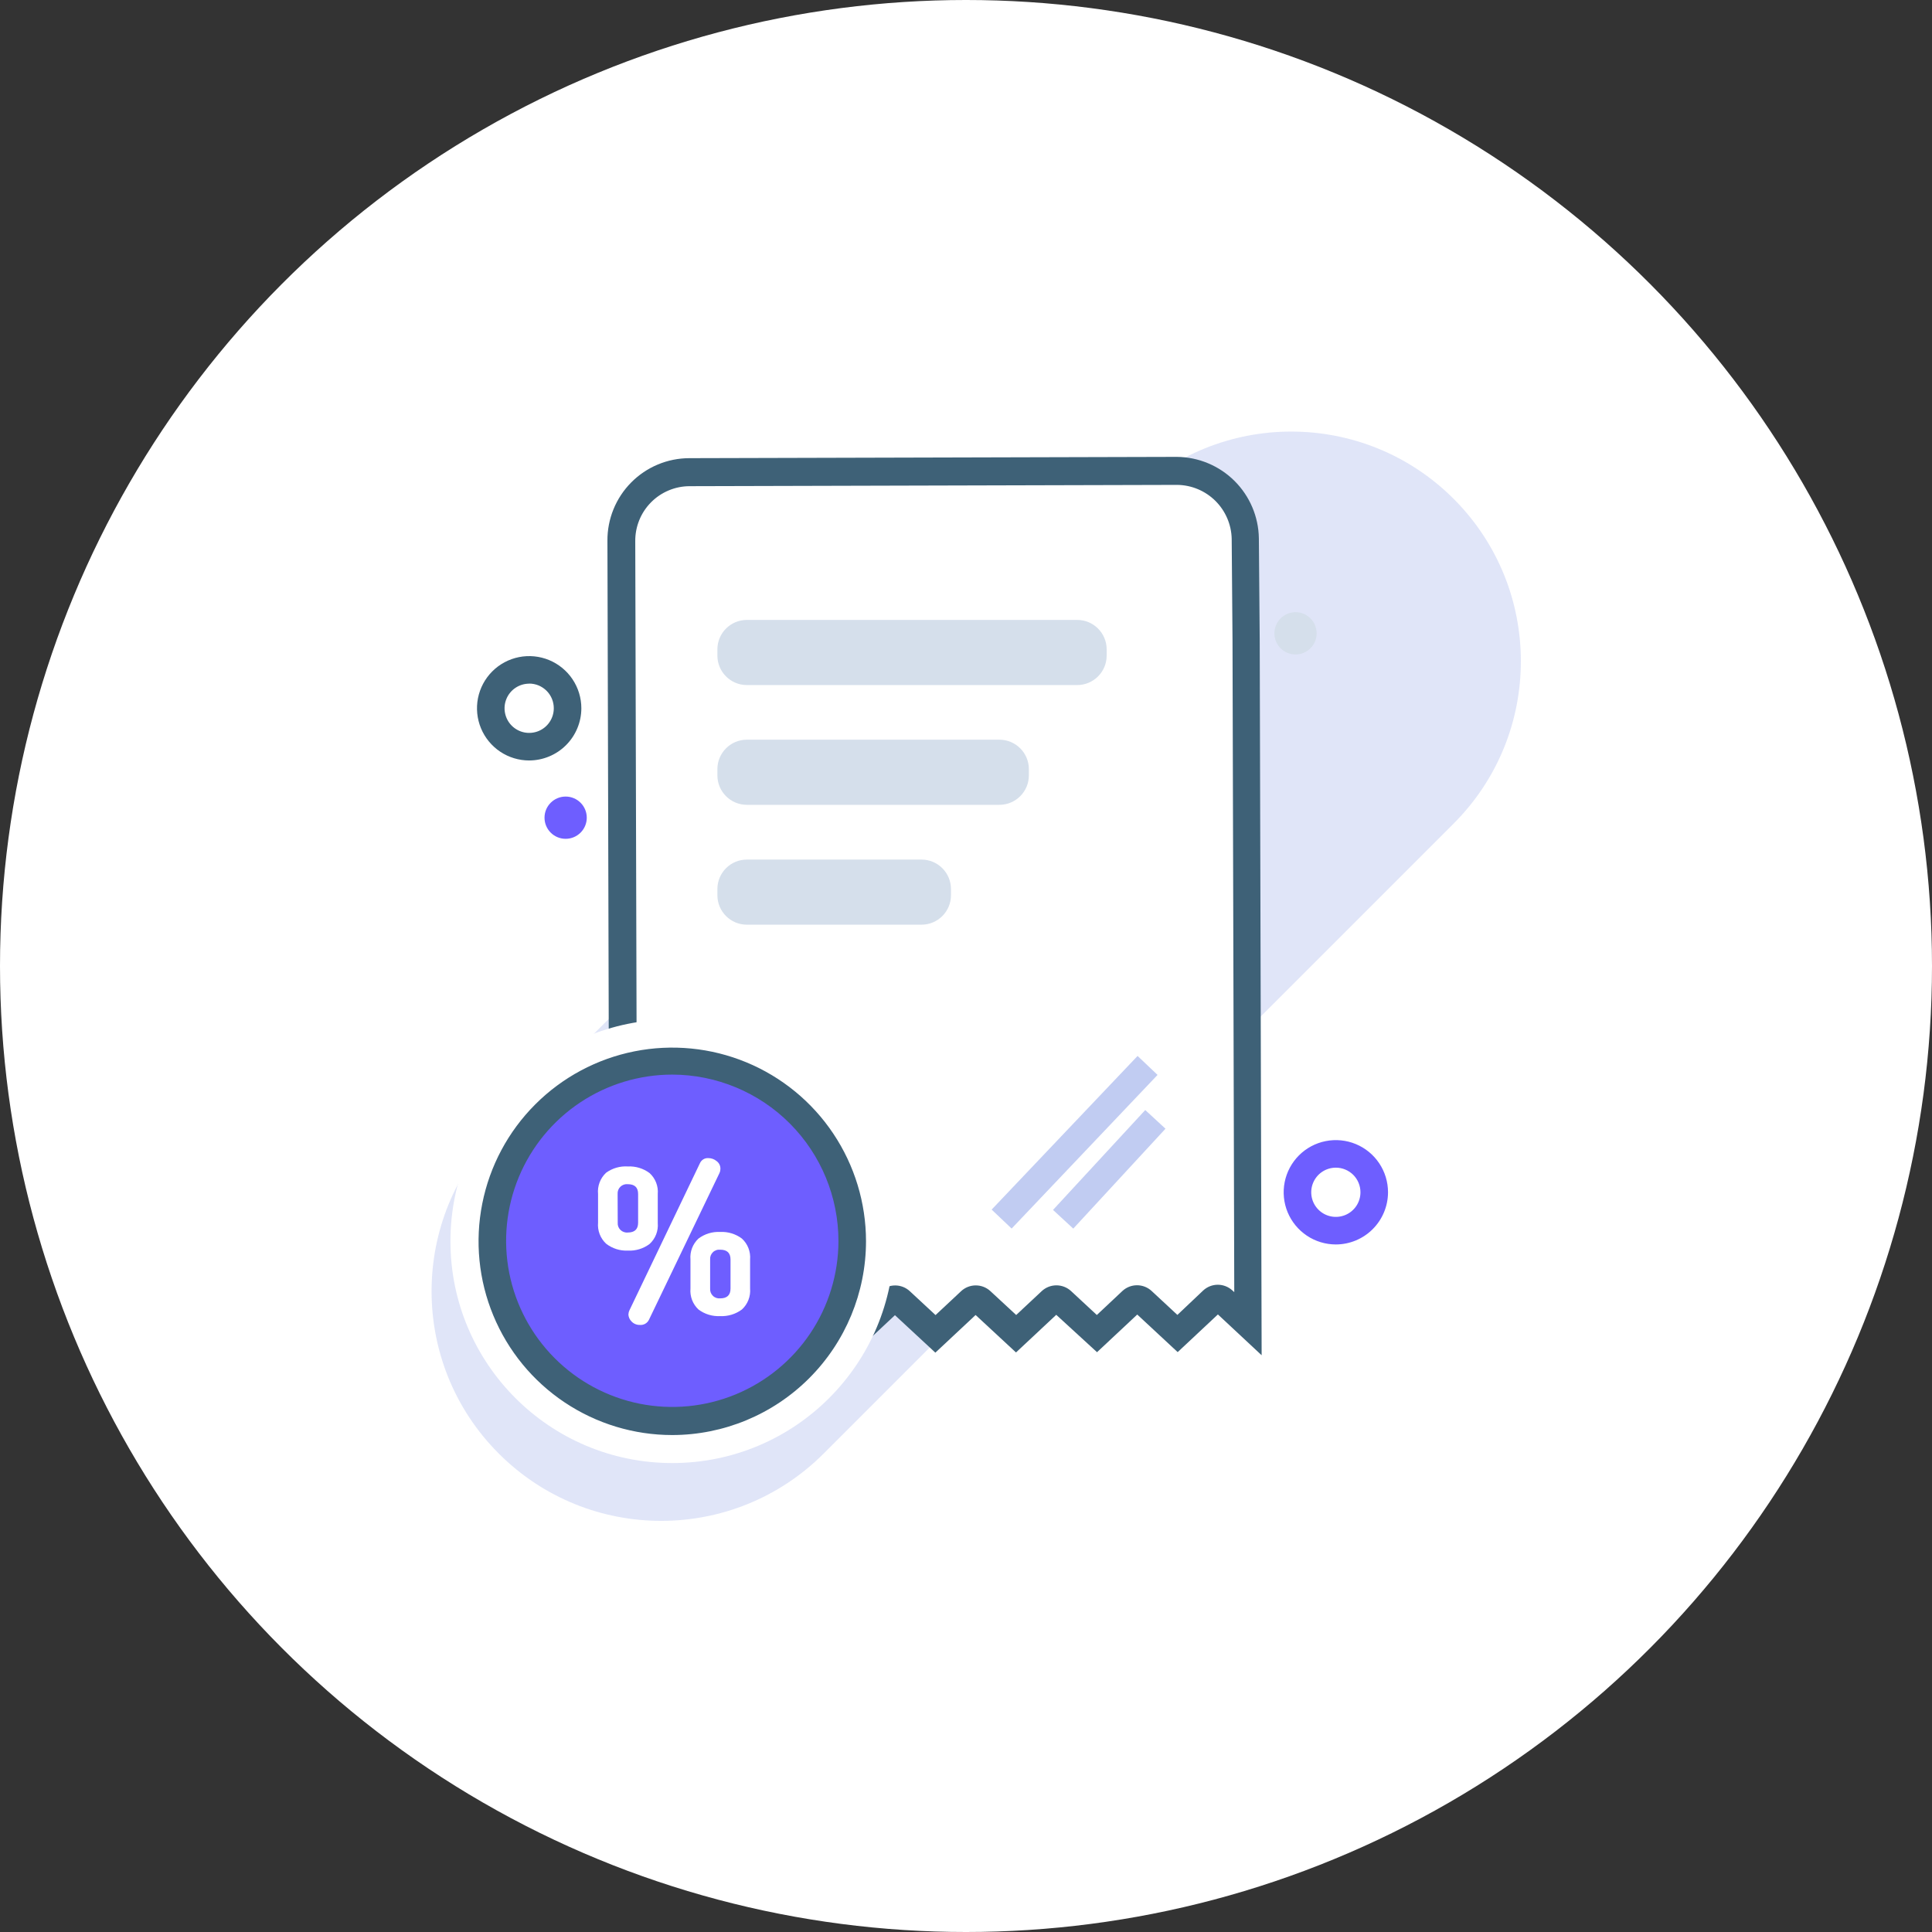 <svg width="94" height="94" viewBox="0 0 94 94" fill="none" xmlns="http://www.w3.org/2000/svg">
<rect x="0" y="0" width="94" height="94" fill="#333333" stroke="none"/>
<circle cx="47" cy="47" r="47" fill="white"/>
<g clip-path="url(#clip0_1168_279)">
<path opacity="0.15" d="M54.924 24.27L24.27 54.924C19.907 59.288 19.907 66.362 24.27 70.725C28.633 75.088 35.708 75.088 40.071 70.725L70.725 40.071C75.088 35.708 75.088 28.634 70.725 24.27C66.361 19.907 59.287 19.907 54.924 24.27Z" fill="#2F55D4"/>
<path d="M57.263 22.917C58.141 22.915 58.983 23.26 59.607 23.877C60.231 24.494 60.586 25.334 60.593 26.211L60.633 31.127L60.722 64.414L59.507 63.283C59.437 63.221 59.347 63.187 59.254 63.187C59.161 63.187 59.071 63.221 59.002 63.283L57.299 64.878L55.587 63.278C55.517 63.217 55.428 63.182 55.335 63.182C55.242 63.182 55.152 63.217 55.082 63.278L53.379 64.874L51.668 63.283C51.598 63.221 51.508 63.187 51.415 63.187C51.322 63.187 51.232 63.221 51.163 63.283L49.451 64.887L47.739 63.296C47.67 63.234 47.58 63.2 47.487 63.2C47.394 63.2 47.304 63.234 47.234 63.296L45.531 64.892L43.793 63.31C43.723 63.248 43.633 63.214 43.54 63.214C43.447 63.214 43.357 63.248 43.288 63.31L41.603 64.905L39.891 63.314C39.822 63.251 39.732 63.217 39.639 63.217C39.545 63.217 39.455 63.251 39.386 63.314L37.684 64.91L35.972 63.319C35.903 63.256 35.813 63.221 35.719 63.221C35.626 63.221 35.536 63.256 35.467 63.319L33.764 64.914L32.048 63.323C31.979 63.26 31.889 63.225 31.795 63.225C31.702 63.225 31.612 63.26 31.543 63.323L30.336 64.454L30.233 26.296C30.232 25.86 30.317 25.427 30.483 25.023C30.649 24.62 30.893 24.253 31.201 23.944C31.509 23.634 31.875 23.389 32.278 23.221C32.681 23.054 33.113 22.967 33.55 22.966L57.263 22.917Z" fill="#FF8DD9"/>
<path d="M57.263 22.917C58.141 22.915 58.983 23.26 59.607 23.877C60.231 24.494 60.586 25.334 60.593 26.211L60.633 31.127L60.722 64.414L59.507 63.283C59.437 63.221 59.347 63.187 59.254 63.187C59.161 63.187 59.071 63.221 59.002 63.283L57.299 64.878L55.587 63.278C55.517 63.217 55.428 63.182 55.335 63.182C55.242 63.182 55.152 63.217 55.082 63.278L53.379 64.874L51.668 63.283C51.598 63.221 51.508 63.187 51.415 63.187C51.322 63.187 51.232 63.221 51.163 63.283L49.451 64.887L47.739 63.296C47.67 63.234 47.58 63.2 47.487 63.2C47.394 63.2 47.304 63.234 47.234 63.296L45.531 64.892L43.793 63.31C43.723 63.248 43.633 63.214 43.54 63.214C43.447 63.214 43.357 63.248 43.288 63.31L41.603 64.905L39.891 63.314C39.822 63.251 39.732 63.217 39.639 63.217C39.545 63.217 39.455 63.251 39.386 63.314L37.684 64.91L35.972 63.319C35.903 63.256 35.813 63.221 35.719 63.221C35.626 63.221 35.536 63.256 35.467 63.319L33.764 64.914L32.048 63.323C31.979 63.26 31.889 63.225 31.795 63.225C31.702 63.225 31.612 63.26 31.543 63.323L30.336 64.454L30.233 26.296C30.232 25.86 30.317 25.427 30.483 25.023C30.649 24.62 30.893 24.253 31.201 23.944C31.509 23.634 31.875 23.389 32.278 23.221C32.681 23.054 33.113 22.967 33.55 22.966L57.263 22.917Z" fill="white"/>
<path d="M29.661 66.014L29.554 26.314C29.55 25.788 29.65 25.266 29.848 24.779C30.046 24.292 30.339 23.849 30.709 23.475C31.079 23.101 31.519 22.804 32.004 22.601C32.489 22.398 33.01 22.293 33.536 22.292L57.258 22.229C58.309 22.237 59.315 22.656 60.061 23.396C60.806 24.136 61.233 25.138 61.249 26.189L61.29 31.105L61.384 65.938L59.256 63.953L57.299 65.786L55.332 63.958L53.375 65.79L51.391 63.971L49.433 65.803L47.467 63.98L45.509 65.812L43.543 63.989L41.585 65.821L39.619 63.998L37.661 65.83L35.695 64.007L33.737 65.839L31.771 64.016L29.661 66.014ZM31.793 62.563C32.055 62.563 32.307 62.662 32.499 62.84L33.755 64.002L35.002 62.831C35.195 62.651 35.449 62.551 35.713 62.551C35.976 62.551 36.23 62.651 36.423 62.831L37.675 63.993L38.922 62.827C39.115 62.646 39.37 62.545 39.634 62.545C39.899 62.545 40.154 62.646 40.347 62.827L41.599 63.989L42.845 62.818C43.038 62.64 43.291 62.542 43.554 62.542C43.816 62.542 44.069 62.64 44.262 62.818L45.518 63.984L46.765 62.818C46.958 62.639 47.212 62.54 47.475 62.54C47.739 62.54 47.993 62.639 48.186 62.818L49.442 63.98L50.689 62.814C50.883 62.636 51.136 62.537 51.399 62.537C51.663 62.537 51.916 62.636 52.11 62.814L53.366 63.98L54.613 62.809C54.806 62.631 55.059 62.533 55.321 62.533C55.584 62.533 55.836 62.631 56.029 62.809L57.285 63.976L58.541 62.787C58.734 62.608 58.988 62.508 59.252 62.508C59.515 62.508 59.769 62.608 59.962 62.787L60.052 62.867L59.967 31.136L59.927 26.22C59.913 25.523 59.628 24.86 59.134 24.369C58.639 23.879 57.973 23.6 57.276 23.592L33.554 23.655C33.204 23.655 32.857 23.725 32.534 23.861C32.211 23.996 31.918 24.194 31.672 24.444C31.426 24.693 31.232 24.988 31.101 25.313C30.97 25.638 30.904 25.986 30.908 26.336L31.007 62.952L31.087 62.876C31.274 62.685 31.526 62.573 31.793 62.563Z" fill="#3E6177"/>
<path d="M25.746 37C25.244 37 24.753 36.851 24.336 36.572C23.919 36.293 23.593 35.896 23.401 35.432C23.209 34.969 23.159 34.458 23.256 33.966C23.355 33.473 23.596 33.021 23.951 32.666C24.306 32.311 24.759 32.069 25.251 31.971C25.743 31.873 26.254 31.924 26.718 32.116C27.181 32.308 27.578 32.633 27.857 33.051C28.136 33.468 28.285 33.959 28.285 34.461C28.284 35.134 28.016 35.779 27.54 36.255C27.064 36.731 26.419 36.998 25.746 37ZM25.746 33.263C25.509 33.263 25.278 33.334 25.081 33.465C24.884 33.597 24.73 33.784 24.64 34.003C24.549 34.222 24.525 34.462 24.572 34.695C24.618 34.927 24.732 35.141 24.899 35.308C25.067 35.475 25.28 35.59 25.513 35.636C25.745 35.682 25.986 35.658 26.205 35.568C26.424 35.477 26.61 35.324 26.742 35.127C26.874 34.93 26.944 34.698 26.944 34.461C26.945 34.303 26.914 34.147 26.854 34.001C26.794 33.855 26.706 33.723 26.595 33.611C26.483 33.5 26.351 33.411 26.206 33.35C26.06 33.29 25.904 33.259 25.746 33.259V33.263Z" fill="#3E6177"/>
<path d="M64.995 60.548C64.493 60.548 64.002 60.399 63.584 60.12C63.167 59.841 62.842 59.444 62.649 58.981C62.457 58.517 62.407 58.006 62.505 57.514C62.603 57.022 62.845 56.569 63.2 56.214C63.555 55.859 64.007 55.617 64.499 55.52C64.992 55.422 65.502 55.472 65.966 55.664C66.43 55.856 66.826 56.181 67.105 56.599C67.384 57.016 67.533 57.507 67.533 58.009C67.532 58.682 67.264 59.327 66.788 59.803C66.312 60.279 65.668 60.547 64.995 60.548ZM64.995 56.812C64.758 56.812 64.526 56.882 64.329 57.013C64.132 57.145 63.979 57.332 63.888 57.551C63.797 57.77 63.774 58.011 63.82 58.243C63.866 58.475 63.98 58.689 64.148 58.856C64.315 59.024 64.529 59.138 64.761 59.184C64.993 59.23 65.234 59.206 65.453 59.116C65.672 59.025 65.859 58.872 65.991 58.675C66.122 58.478 66.192 58.246 66.192 58.009C66.192 57.852 66.161 57.696 66.101 57.551C66.041 57.406 65.953 57.273 65.842 57.162C65.73 57.051 65.598 56.963 65.453 56.903C65.308 56.842 65.152 56.812 64.995 56.812Z" fill="#6E5EFF"/>
<path d="M27.521 40.812C28.088 40.812 28.549 40.352 28.549 39.784C28.549 39.216 28.088 38.756 27.521 38.756C26.953 38.756 26.493 39.216 26.493 39.784C26.493 40.352 26.953 40.812 27.521 40.812Z" fill="#6E5EFF"/>
<path d="M63.033 31.842C63.6 31.842 64.061 31.382 64.061 30.814C64.061 30.247 63.6 29.786 63.033 29.786C62.465 29.786 62.005 30.247 62.005 30.814C62.005 31.382 62.465 31.842 63.033 31.842Z" fill="#D5DFEB"/>
<path opacity="0.3" d="M55.348 51.376L48.248 58.852L49.22 59.775L56.32 52.299L55.348 51.376Z" fill="#2F55D4"/>
<path opacity="0.3" d="M55.721 54.008L51.234 58.868L52.219 59.777L56.706 54.917L55.721 54.008Z" fill="#2F55D4"/>
<path d="M52.41 30.162H36.338C35.546 30.162 34.904 30.804 34.904 31.596V31.896C34.904 32.688 35.546 33.331 36.338 33.331H52.41C53.202 33.331 53.844 32.688 53.844 31.896V31.596C53.844 30.804 53.202 30.162 52.41 30.162Z" fill="#D5DFEB"/>
<path d="M48.624 35.989H36.338C35.546 35.989 34.904 36.632 34.904 37.424V37.724C34.904 38.516 35.546 39.158 36.338 39.158H48.624C49.416 39.158 50.059 38.516 50.059 37.724V37.424C50.059 36.632 49.416 35.989 48.624 35.989Z" fill="#D5DFEB"/>
<path d="M44.834 41.822H36.338C35.546 41.822 34.904 42.464 34.904 43.256V43.556C34.904 44.348 35.546 44.99 36.338 44.99H44.834C45.627 44.99 46.269 44.348 46.269 43.556V43.256C46.269 42.464 45.627 41.822 44.834 41.822Z" fill="#D5DFEB"/>
<path d="M32.709 71.184C38.67 71.184 43.502 66.352 43.502 60.391C43.502 54.43 38.67 49.598 32.709 49.598C26.748 49.598 21.916 54.43 21.916 60.391C21.916 66.352 26.748 71.184 32.709 71.184Z" fill="white"/>
<path d="M33.08 69.147C37.916 69.147 41.835 65.227 41.835 60.391C41.835 55.556 37.916 51.636 33.08 51.636C28.245 51.636 24.325 55.556 24.325 60.391C24.325 65.227 28.245 69.147 33.08 69.147Z" fill="#6E5EFF"/>
<path d="M32.709 69.821C30.845 69.821 29.023 69.269 27.473 68.233C25.923 67.198 24.715 65.726 24.002 64.004C23.288 62.282 23.101 60.387 23.465 58.559C23.828 56.73 24.725 55.051 26.043 53.733C27.361 52.414 29.04 51.516 30.868 51.152C32.696 50.788 34.591 50.974 36.313 51.686C38.036 52.399 39.508 53.606 40.544 55.156C41.58 56.705 42.134 58.527 42.135 60.391C42.133 62.891 41.139 65.287 39.372 67.055C37.605 68.823 35.209 69.818 32.709 69.821ZM32.709 52.284C31.111 52.284 29.549 52.758 28.22 53.645C26.891 54.532 25.855 55.794 25.242 57.27C24.63 58.746 24.468 60.37 24.778 61.938C25.088 63.506 25.856 64.946 26.985 66.078C28.113 67.209 29.552 67.981 31.118 68.296C32.685 68.61 34.31 68.453 35.788 67.845C37.265 67.236 38.53 66.203 39.421 64.877C40.312 63.55 40.79 61.989 40.794 60.391C40.796 58.244 39.946 56.184 38.43 54.664C36.914 53.144 34.856 52.288 32.709 52.284Z" fill="#3E6177"/>
<path d="M29.098 59.489V58.094C29.079 57.903 29.105 57.709 29.173 57.53C29.241 57.35 29.35 57.188 29.491 57.057C29.797 56.836 30.17 56.728 30.546 56.753C30.926 56.734 31.301 56.848 31.605 57.075C31.745 57.203 31.854 57.362 31.923 57.538C31.992 57.715 32.019 57.905 32.003 58.094V59.507C32.019 59.695 31.992 59.886 31.923 60.062C31.854 60.239 31.745 60.397 31.605 60.525C31.301 60.753 30.926 60.867 30.546 60.847C30.166 60.864 29.792 60.745 29.491 60.512C29.352 60.383 29.244 60.223 29.176 60.046C29.108 59.868 29.081 59.678 29.098 59.489ZM30.055 59.489C30.05 59.554 30.059 59.619 30.082 59.681C30.105 59.742 30.142 59.797 30.189 59.843C30.235 59.888 30.292 59.923 30.354 59.944C30.415 59.966 30.481 59.974 30.546 59.967C30.88 59.967 31.047 59.807 31.047 59.489V58.094C31.047 57.775 30.88 57.616 30.546 57.616C30.481 57.609 30.415 57.616 30.352 57.637C30.29 57.658 30.233 57.693 30.186 57.738C30.138 57.784 30.101 57.84 30.078 57.901C30.055 57.963 30.045 58.029 30.05 58.094L30.055 59.489ZM30.578 63.935C30.58 63.87 30.597 63.806 30.627 63.748L34.054 56.597C34.089 56.518 34.147 56.451 34.22 56.406C34.294 56.361 34.38 56.341 34.466 56.347C34.613 56.347 34.755 56.399 34.868 56.494C34.927 56.538 34.975 56.595 35.007 56.661C35.039 56.727 35.054 56.801 35.051 56.874C35.051 56.939 35.038 57.003 35.011 57.062L31.574 64.213C31.534 64.295 31.47 64.363 31.39 64.408C31.31 64.453 31.218 64.472 31.127 64.463C31.053 64.465 30.979 64.451 30.911 64.422C30.842 64.394 30.78 64.351 30.729 64.297C30.681 64.251 30.642 64.194 30.615 64.132C30.588 64.07 30.574 64.003 30.573 63.935H30.578ZM33.594 62.693V61.281C33.578 61.093 33.604 60.903 33.671 60.727C33.739 60.55 33.845 60.391 33.983 60.262C34.286 60.034 34.659 59.92 35.038 59.94C35.417 59.92 35.792 60.034 36.097 60.262C36.237 60.39 36.346 60.548 36.414 60.725C36.483 60.902 36.511 61.092 36.495 61.281V62.693C36.511 62.882 36.483 63.072 36.414 63.249C36.346 63.425 36.237 63.584 36.097 63.712C35.792 63.939 35.417 64.053 35.038 64.034C34.659 64.054 34.286 63.94 33.983 63.712C33.845 63.583 33.739 63.424 33.671 63.247C33.604 63.071 33.578 62.881 33.594 62.693ZM34.551 62.693C34.546 62.758 34.555 62.824 34.578 62.885C34.601 62.946 34.638 63.001 34.685 63.047C34.731 63.093 34.788 63.127 34.85 63.149C34.911 63.17 34.977 63.178 35.042 63.171C35.376 63.171 35.543 63.012 35.543 62.693V61.281C35.543 60.962 35.376 60.803 35.042 60.803C34.977 60.796 34.911 60.803 34.85 60.825C34.788 60.846 34.731 60.881 34.685 60.927C34.638 60.972 34.601 61.028 34.578 61.089C34.555 61.15 34.546 61.215 34.551 61.281V62.693Z" fill="white"/>
</g>
<defs>
<clipPath id="clip0_1168_279">
<rect width="53" height="53" fill="white" transform="translate(21 21)"/>
</clipPath>
</defs>
</svg>
